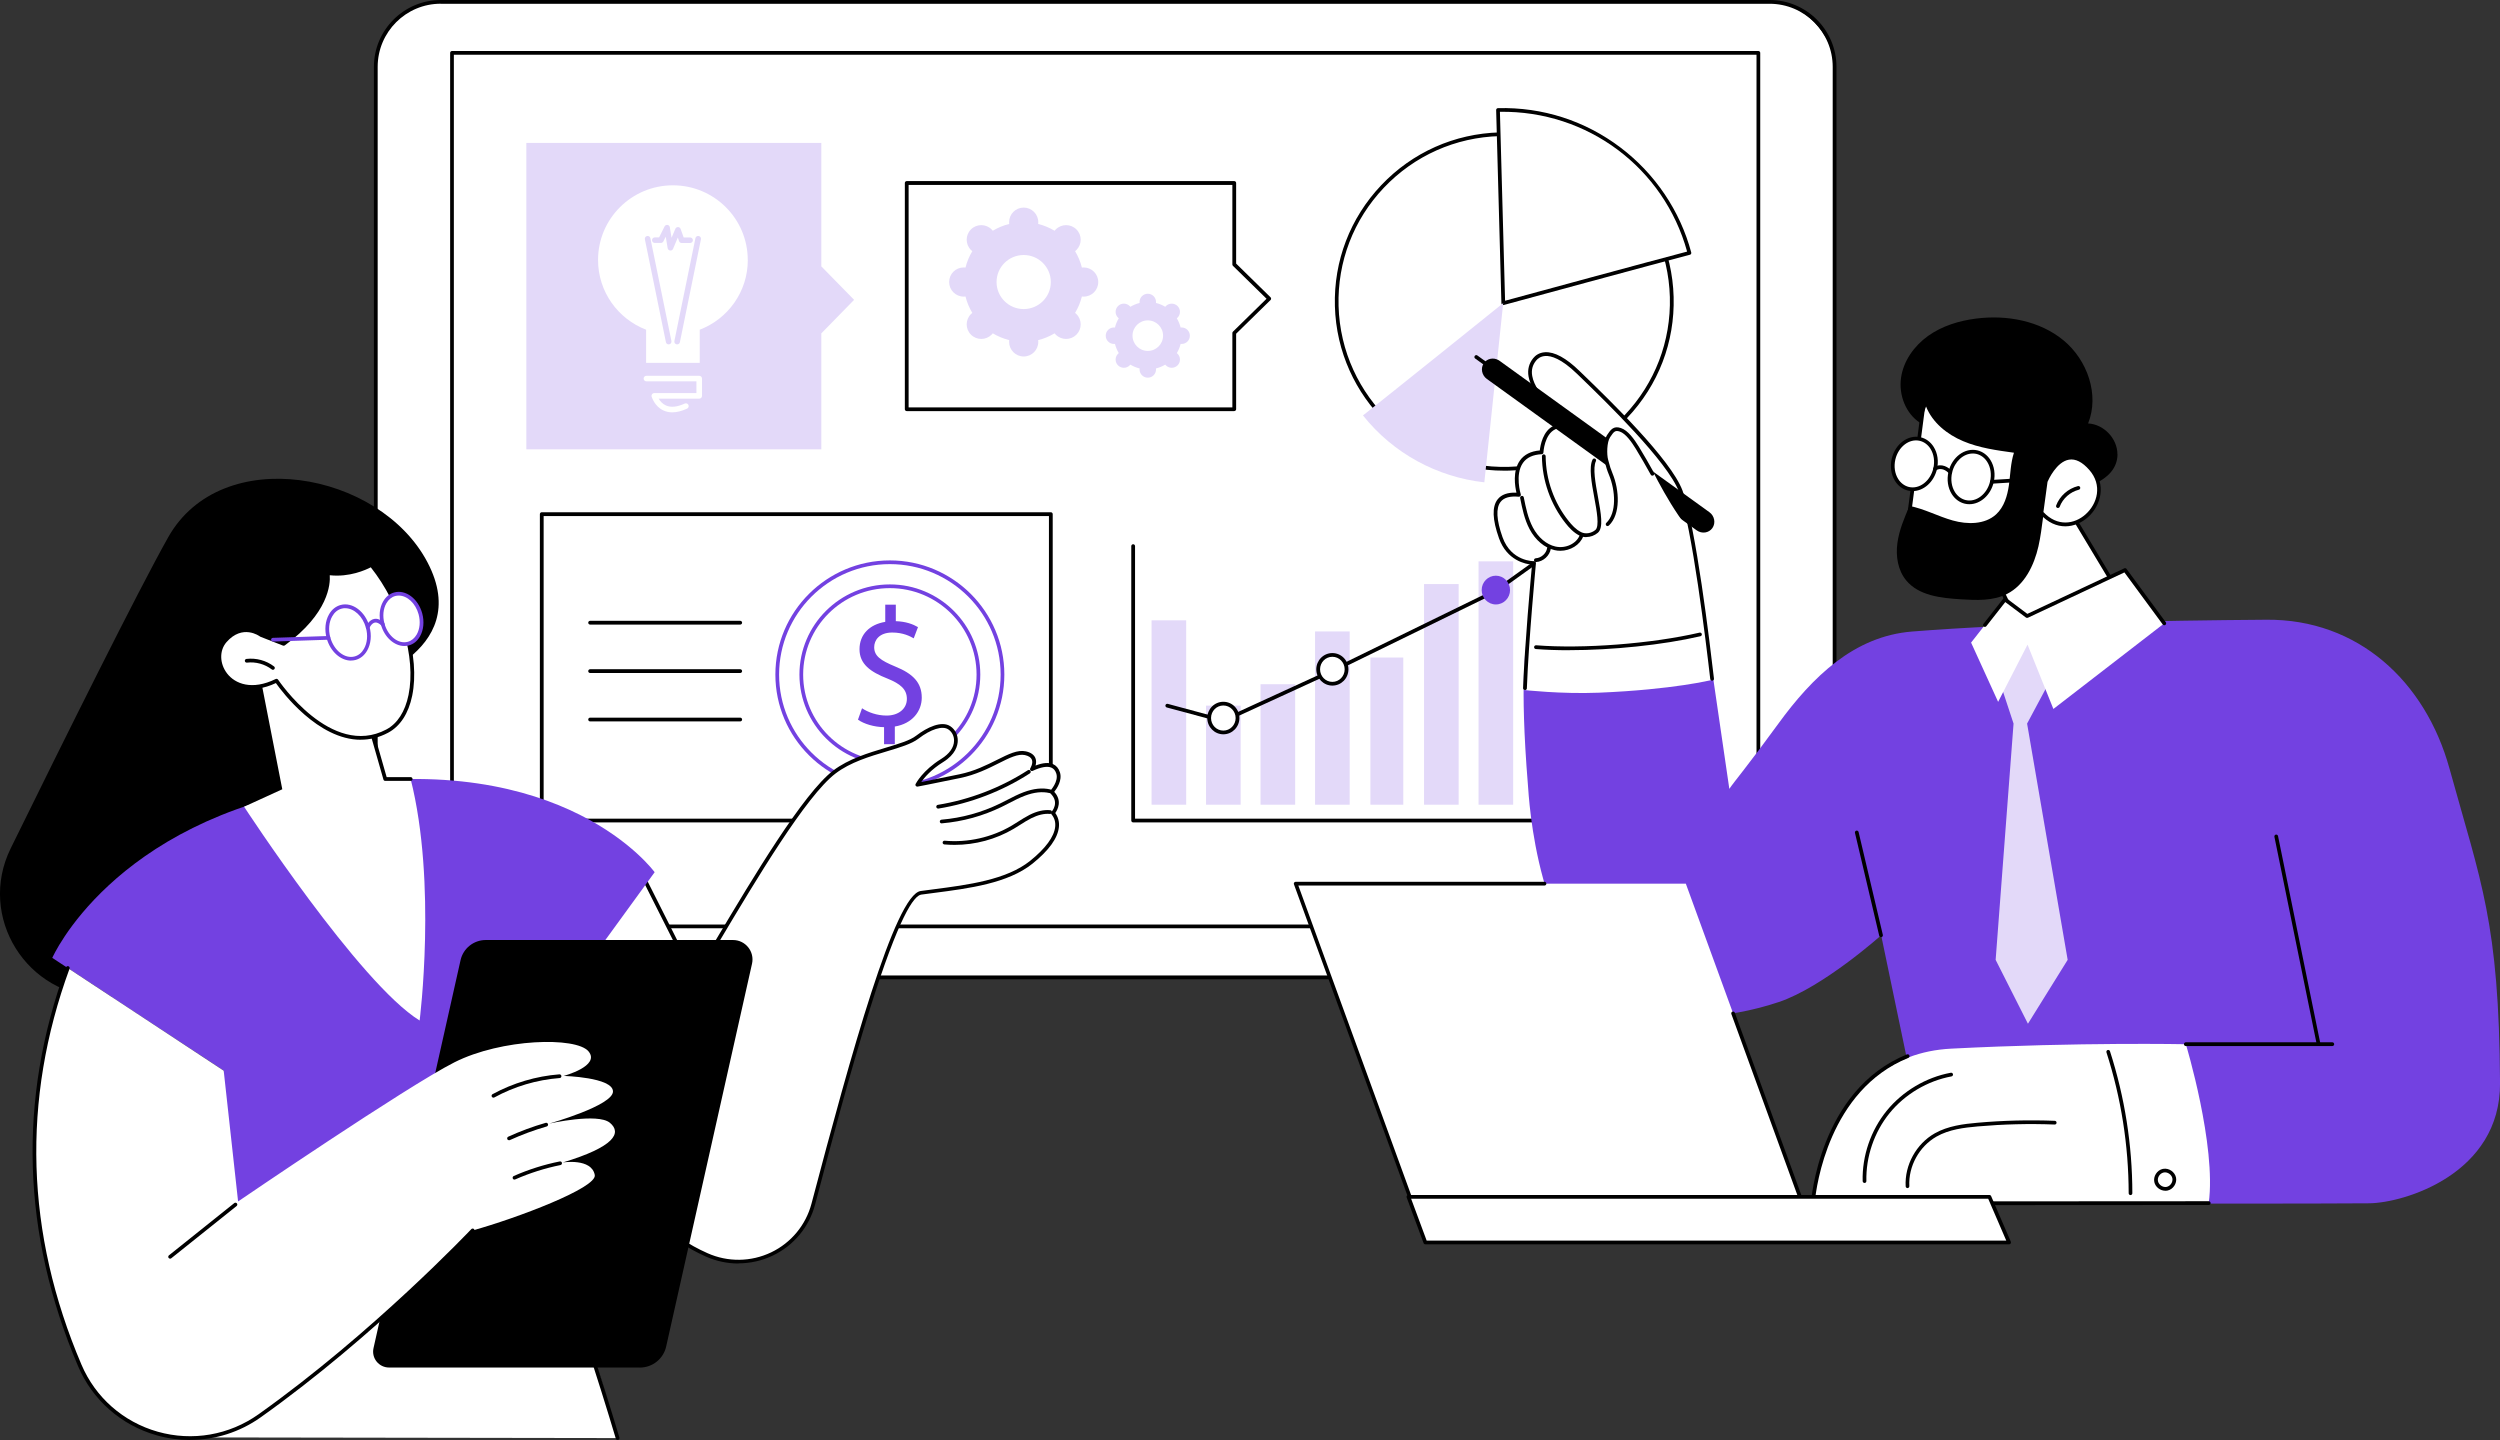 <?xml version="1.0" encoding="UTF-8"?>
<svg id="_レイヤー_2" data-name="レイヤー 2" xmlns="http://www.w3.org/2000/svg" viewBox="0 0 504.01 290.31">
  <rect x="0" y="0" width="504.01" height="290.31" fill="#333333" stroke="none"/>
  <defs>
    <style>
      .cls-1, .cls-2, .cls-3, .cls-4 {
        stroke-width: 0px;
      }

      .cls-2 {
        fill: #7341e1;
      }

      .cls-3 {
        fill: #fff;
      }

      .cls-4 {
        fill: #e3d9f9;
      }
    </style>
  </defs>
  <g id="Text">
    <g id="Present_business_plan" data-name="Present business plan">
      <g>
        <g>
          <rect class="cls-3" x="75.75" y=".38" width="294.1" height="196.67" rx="13.1" ry="13.1"/>
          <path class="cls-1" d="m356.76,197.42H88.86c-7.43,0-13.48-6.05-13.48-13.48V13.48c0-7.43,6.05-13.48,13.48-13.48h267.9c7.43,0,13.48,6.05,13.48,13.48v170.47c0,7.43-6.05,13.48-13.48,13.48ZM88.86.75c-7.02,0-12.72,5.71-12.72,12.72v170.47c0,7.02,5.71,12.72,12.72,12.72h267.9c7.02,0,12.72-5.71,12.72-12.72V13.48c0-7.02-5.71-12.72-12.72-12.72H88.86Z"/>
        </g>
        <g>
          <g>
            <rect class="cls-3" x="109.22" y="103.66" width="102.63" height="61.77"/>
            <path class="cls-1" d="m211.85,165.8h-102.63c-.21,0-.38-.17-.38-.38v-61.77c0-.21.17-.38.38-.38h102.63c.21,0,.38.17.38.38v61.77c0,.21-.17.38-.38.38Zm-102.25-.75h101.87v-61.01h-101.87v61.01Z"/>
          </g>
          <g>
            <g>
              <g>
                <ellipse class="cls-3" cx="179.4" cy="136" rx="22.71" ry="22.65"/>
                <path class="cls-2" d="m179.4,159.02c-12.73,0-23.08-10.33-23.08-23.02s10.36-23.02,23.08-23.02,23.08,10.33,23.08,23.02-10.36,23.02-23.08,23.02Zm0-45.29c-12.31,0-22.33,9.99-22.33,22.27s10.02,22.27,22.33,22.27,22.33-9.99,22.33-22.27-10.02-22.27-22.33-22.27Z"/>
              </g>
              <path class="cls-2" d="m179.4,154.18c-10.05,0-18.23-8.16-18.23-18.18s8.18-18.18,18.23-18.18,18.23,8.16,18.23,18.18-8.18,18.18-18.23,18.18Zm0-35.61c-9.64,0-17.48,7.82-17.48,17.43s7.84,17.43,17.48,17.43,17.48-7.82,17.48-17.43-7.84-17.43-17.48-17.43Z"/>
              <path class="cls-2" d="m178.23,150.06v-3.46c-1.99-.03-4.05-.65-5.26-1.51l.82-2.3c1.24.82,3.02,1.47,4.95,1.47,2.44,0,4.09-1.4,4.09-3.36s-1.34-3.05-3.88-4.08c-3.5-1.37-5.67-2.95-5.67-5.93s2.03-5,5.19-5.52v-3.46h2.13v3.32c2.06.07,3.47.62,4.47,1.2l-.86,2.26c-.72-.41-2.13-1.17-4.33-1.17-2.65,0-3.64,1.58-3.64,2.95,0,1.78,1.27,2.67,4.26,3.91,3.54,1.44,5.33,3.22,5.33,6.27,0,2.71-1.89,5.24-5.43,5.82v3.56h-2.16Z"/>
            </g>
            <g>
              <path class="cls-1" d="m149.23,125.92h-30.26c-.21,0-.38-.17-.38-.38s.17-.38.38-.38h30.26c.21,0,.38.17.38.38s-.17.38-.38.38Z"/>
              <path class="cls-1" d="m149.23,135.68h-30.26c-.21,0-.38-.17-.38-.38s.17-.38.38-.38h30.26c.21,0,.38.17.38.38s-.17.38-.38.38Z"/>
              <path class="cls-1" d="m149.23,145.44h-30.26c-.21,0-.38-.17-.38-.38s.17-.38.38-.38h30.26c.21,0,.38.17.38.38s-.17.38-.38.38Z"/>
            </g>
          </g>
        </g>
        <g>
          <g>
            <path class="cls-1" d="m317.54,165.8h-89.09c-.21,0-.38-.17-.38-.38v-55.32c0-.21.17-.38.38-.38s.38.17.38.38v54.94h88.71c.21,0,.38.17.38.38s-.17.38-.38.38Z"/>
            <rect class="cls-4" x="232.16" y="125.06" width="6.98" height="37.17"/>
            <rect class="cls-4" x="243.14" y="142.26" width="6.98" height="19.97"/>
            <rect class="cls-4" x="254.13" y="137.94" width="6.98" height="24.29"/>
            <rect class="cls-4" x="265.12" y="127.3" width="6.98" height="34.93"/>
            <rect class="cls-4" x="276.28" y="132.56" width="6.63" height="29.67"/>
            <rect class="cls-4" x="287.09" y="117.75" width="6.98" height="44.48"/>
            <rect class="cls-4" x="298.08" y="113.17" width="6.98" height="49.06"/>
            <rect class="cls-4" x="309.06" y="106.52" width="6.98" height="55.7"/>
          </g>
          <g>
            <path class="cls-1" d="m246.63,145.68s-.07,0-.1-.01l-11.3-3.04c-.2-.05-.32-.26-.27-.46.05-.2.26-.32.46-.27l11.17,3.01,22.44-10.3,32.34-15.81,17.54-12.57c.17-.12.4-.08.53.09.12.17.08.4-.09.53l-17.57,12.59s-.04.02-.05.03l-32.37,15.83-22.57,10.36s-.1.03-.16.03Z"/>
            <g>
              <ellipse class="cls-3" cx="268.61" cy="134.94" rx="2.86" ry="2.9"/>
              <path class="cls-1" d="m268.61,138.22c-1.78,0-3.24-1.47-3.24-3.28s1.45-3.28,3.24-3.28,3.24,1.47,3.24,3.28-1.45,3.28-3.24,3.28Zm0-5.81c-1.37,0-2.48,1.13-2.48,2.53s1.11,2.53,2.48,2.53,2.48-1.13,2.48-2.53-1.11-2.53-2.48-2.53Z"/>
            </g>
            <ellipse class="cls-2" cx="301.57" cy="118.96" rx="2.86" ry="2.9"/>
            <g>
              <ellipse class="cls-3" cx="246.63" cy="144.76" rx="2.86" ry="2.9"/>
              <path class="cls-1" d="m246.63,148.04c-1.78,0-3.24-1.47-3.24-3.28s1.45-3.28,3.24-3.28,3.24,1.47,3.24,3.28-1.45,3.28-3.24,3.28Zm0-5.81c-1.37,0-2.48,1.13-2.48,2.53s1.11,2.53,2.48,2.53,2.48-1.13,2.48-2.53-1.11-2.53-2.48-2.53Z"/>
            </g>
          </g>
        </g>
        <path class="cls-1" d="m354.49,187.14H91.13c-.21,0-.38-.17-.38-.38V10.66c0-.21.17-.38.38-.38h263.36c.21,0,.38.17.38.38v176.11c0,.21-.17.38-.38.38Zm-262.98-.75h262.61V11.03H91.5v175.36Z"/>
        <g>
          <g>
            <ellipse class="cls-3" cx="303.26" cy="60.79" rx="33.73" ry="33.78" transform="translate(236.09 362.7) rotate(-88.79)"/>
            <path class="cls-1" d="m303.25,94.89c-18.41,0-33.63-14.7-34.13-33.18-.25-9.11,3.07-17.76,9.35-24.38,6.27-6.61,14.75-10.39,23.87-10.64v.38s0-.38,0-.38c.31,0,.63-.01.94-.01,18.41,0,33.63,14.7,34.13,33.18.25,9.11-3.07,17.76-9.35,24.38-6.27,6.61-14.75,10.39-23.87,10.64-.31,0-.63.01-.94.01Zm.02-67.46c-.31,0-.61,0-.92.01-8.92.24-17.21,3.94-23.35,10.4-6.14,6.47-9.38,14.93-9.14,23.84.5,18.38,15.88,32.94,34.3,32.44,8.92-.24,17.21-3.94,23.35-10.4,6.14-6.47,9.38-14.93,9.14-23.84-.49-18.08-15.38-32.45-33.38-32.45Z"/>
          </g>
          <g>
            <path class="cls-3" d="m340.59,50.98c-4.51-16.96-20.23-29.26-38.59-28.81l1.06,38.94s31.27-8.51,37.53-10.13Z"/>
            <path class="cls-1" d="m303.06,61.49c-.08,0-.16-.03-.22-.07-.09-.07-.15-.18-.15-.29l-1.06-38.94c0-.1.03-.2.1-.27s.16-.11.26-.12c9.01-.22,17.56,2.53,24.73,7.96,6.96,5.27,12.01,12.77,14.24,21.14.03.1.01.2-.04.29s-.13.15-.23.17c-6.18,1.6-37.21,10.04-37.53,10.13-.03,0-.07.01-.1.01Zm-.67-38.95l1.04,38.09c3.83-1.04,30.22-8.22,36.7-9.91-4.67-16.91-20.1-28.44-37.74-28.18Z"/>
          </g>
          <path class="cls-4" d="m274.78,83.75c6.1,7.68,14.99,12.44,24.47,13.49.94-8.86,3.8-36.13,3.8-36.13,0,0-23.53,18.93-28.27,22.64Z"/>
        </g>
        <g>
          <g>
            <polygon class="cls-3" points="255.88 60.22 248.83 53.31 248.83 36.9 182.8 36.9 182.8 82.5 248.83 82.5 248.83 67.14 255.88 60.22"/>
            <path class="cls-1" d="m248.83,82.88h-66.03c-.21,0-.38-.17-.38-.38v-45.61c0-.21.17-.38.38-.38h66.03c.21,0,.38.17.38.38v16.25l6.94,6.8c.07.07.11.17.11.27s-.04.2-.11.27l-6.94,6.8v15.21c0,.21-.17.38-.38.38Zm-65.65-.75h65.27v-14.99c0-.1.04-.2.11-.27l6.78-6.64-6.78-6.64c-.07-.07-.11-.17-.11-.27v-16.04h-65.27v44.86Z"/>
          </g>
          <g>
            <path class="cls-4" d="m218.47,53.92c-.12,0-.24,0-.36.02-.29-1.18-.76-2.29-1.37-3.3.09-.07.18-.15.27-.24,1.15-1.15,1.15-3,0-4.15-1.15-1.15-3.01-1.15-4.16,0-.09.09-.16.18-.24.27-1.02-.61-2.13-1.07-3.31-1.37.01-.12.02-.24.02-.36,0-1.62-1.32-2.94-2.94-2.94s-2.94,1.31-2.94,2.94c0,.12,0,.24.02.36-1.18.29-2.29.76-3.31,1.37-.07-.09-.15-.18-.24-.27-1.15-1.15-3.01-1.15-4.16,0-1.15,1.15-1.15,3,0,4.15.09.09.18.16.27.24-.61,1.01-1.08,2.12-1.37,3.3-.12-.01-.24-.02-.36-.02-1.63,0-2.94,1.31-2.94,2.94s1.32,2.94,2.94,2.94c.12,0,.24,0,.36-.02.29,1.18.76,2.29,1.37,3.3-.09.07-.18.15-.27.24-1.15,1.15-1.15,3,0,4.15,1.15,1.15,3.01,1.15,4.16,0,.09-.09.16-.18.24-.27,1.02.61,2.13,1.07,3.31,1.37-.01.12-.02.24-.02.36,0,1.62,1.32,2.94,2.94,2.94s2.94-1.31,2.94-2.94c0-.12,0-.24-.02-.36,1.18-.29,2.29-.76,3.31-1.37.07.09.15.18.24.27,1.15,1.15,3.01,1.15,4.16,0,1.15-1.15,1.15-3,0-4.15-.09-.09-.18-.16-.27-.24.61-1.01,1.08-2.12,1.37-3.3.12.01.24.02.36.02,1.63,0,2.94-1.31,2.94-2.94s-1.32-2.94-2.94-2.94Zm-12.09,8.39c-3.02,0-5.47-2.44-5.47-5.45s2.45-5.45,5.47-5.45,5.47,2.44,5.47,5.45-2.45,5.45-5.47,5.45Z"/>
            <path class="cls-4" d="m238.22,66.02c-.07,0-.14,0-.2.01-.17-.66-.43-1.29-.77-1.86.05-.04.1-.08.15-.13.65-.65.65-1.7,0-2.34s-1.7-.65-2.35,0c-.05.05-.09.1-.13.15-.57-.34-1.2-.61-1.87-.77,0-.07.01-.13.01-.2,0-.91-.74-1.66-1.66-1.66s-1.66.74-1.66,1.66c0,.07,0,.13.01.2-.67.16-1.29.43-1.87.77-.04-.05-.08-.1-.13-.15-.65-.65-1.7-.65-2.35,0-.65.65-.65,1.7,0,2.34.05.05.1.09.15.13-.35.57-.61,1.2-.77,1.86-.07,0-.13-.01-.2-.01-.92,0-1.66.74-1.66,1.66s.74,1.66,1.66,1.66c.07,0,.14,0,.2-.01.17.66.43,1.29.77,1.86-.05.04-.1.08-.15.13-.65.65-.65,1.7,0,2.34.65.65,1.7.65,2.35,0,.05-.05.09-.1.13-.15.57.34,1.2.61,1.87.77,0,.07-.01.13-.01.2,0,.91.74,1.66,1.66,1.66s1.66-.74,1.66-1.66c0-.07,0-.13-.01-.2.67-.16,1.29-.43,1.87-.77.04.05.08.1.13.15.65.65,1.7.65,2.35,0s.65-1.7,0-2.34c-.05-.05-.1-.09-.15-.13.35-.57.61-1.2.77-1.86.07,0,.13.01.2.01.92,0,1.66-.74,1.66-1.66s-.74-1.66-1.66-1.66Zm-6.82,4.73c-1.7,0-3.08-1.38-3.08-3.08s1.38-3.08,3.08-3.08,3.08,1.38,3.08,3.08-1.38,3.08-3.08,3.08Z"/>
          </g>
        </g>
        <g>
          <polygon class="cls-4" points="172.19 60.45 165.58 53.7 165.58 28.81 106.11 28.81 106.11 90.59 165.58 90.59 165.58 67.21 172.19 60.45"/>
          <g>
            <path class="cls-3" d="m150.75,52.41c0-8.31-6.76-15.05-15.09-15.05s-15.09,6.74-15.09,15.05c0,6.41,4.02,11.89,9.69,14.06v6.68h10.81v-6.68c5.67-2.17,9.69-7.64,9.69-14.06Z"/>
            <path class="cls-3" d="m135.54,83.13c-.63,0-1.22-.12-1.77-.37-1.81-.82-2.37-2.72-2.4-2.8-.05-.17-.01-.35.09-.5.11-.14.27-.22.45-.22h8.49v-2.36h-10.08c-.31,0-.56-.25-.56-.56s.25-.56.56-.56h10.65c.31,0,.56.25.56.56v3.49c0,.31-.25.56-.56.56h-8.18c.27.47.74,1.04,1.46,1.37,1,.45,2.28.32,3.79-.38.28-.13.62-.01.75.27.13.28.01.62-.27.75-1.08.5-2.07.75-2.98.75Z"/>
            <g>
              <path class="cls-4" d="m134.8,69.43c-.26,0-.5-.18-.55-.45l-4.24-20.73c-.06-.31.13-.6.44-.67.31-.06.6.13.67.44l4.24,20.73c.06.31-.13.6-.44.67-.04,0-.08.01-.11.01Z"/>
              <path class="cls-4" d="m136.51,69.43s-.08,0-.11-.01c-.31-.06-.5-.36-.44-.67l4.24-20.73c.06-.31.36-.5.67-.44.31.06.5.36.44.67l-4.24,20.73c-.05.27-.29.45-.55.45Z"/>
            </g>
            <path class="cls-4" d="m135.16,50.5s-.04,0-.07,0c-.25-.03-.45-.22-.49-.47l-.38-2.32-.48.96c-.1.19-.29.31-.51.31h-1.22c-.31,0-.56-.25-.56-.56s.25-.56.56-.56h.87l1.1-2.21c.11-.22.35-.34.59-.31.24.04.43.22.47.47l.35,2.13.77-1.82c.09-.21.31-.35.54-.34.23,0,.44.16.52.38l.61,1.71h1.3c.31,0,.56.25.56.56s-.25.56-.56.56h-1.7c-.24,0-.45-.15-.53-.38l-.25-.72-.96,2.28c-.09.21-.3.34-.52.34Z"/>
          </g>
        </g>
      </g>
      <g>
        <path class="cls-1" d="m43.32,200.6c-.8.42-11.05.48-22.54.41-15.39-.09-25.4-16.18-18.63-29.96,11.1-22.6,25.56-51.7,31.75-62.72,10.71-19.07,42.64-13.34,52.29,5.05,9.65,18.39-14.83,24.82-14.83,24.82l-28.04,62.41Z"/>
        <g>
          <g>
            <g>
              <polygon class="cls-3" points="145.11 207.45 129.21 175.85 102.71 198.26 120.48 243.76 145.11 207.45"/>
              <path class="cls-1" d="m120.48,244.13s-.03,0-.04,0c-.14-.02-.26-.11-.31-.24l-17.77-45.5c-.06-.15-.02-.32.11-.42l26.5-22.41c.09-.07.2-.1.32-.08.11.02.21.1.26.2l15.9,31.6c.06.12.05.27-.02.38l-24.62,36.31c-.07.1-.19.17-.31.17Zm-17.33-45.76l17.42,44.58,24.1-35.53-15.59-30.97-25.93,21.92Z"/>
            </g>
            <g>
              <g>
                <path class="cls-3" d="m138.12,200.35c5.72-8.54,21.87-38.45,30.11-44.72,5.34-4.06,13.68-4.67,16.7-7.01,2.3-1.78,4.98-2.88,6.46-1.88,1.74,1.17,2.23,4.32-1.45,6.59-3.68,2.27-5.01,4.89-5.01,4.89,0,0,2.23-.42,8.57-1.73,6.34-1.31,10.28-5.28,13.23-4.62,2.95.66,1.31,3.2,1.31,3.2,2.88-1.35,4.68-1.09,5.28.75.6,1.84-1.3,3.85-1.3,3.85,2.23,2.09.25,4.25.25,4.25,1.7,2.06,1.15,5.49-4.36,9.91-5.51,4.43-15.02,5.16-22.25,6.16-5.33.74-15.88,40.67-21.71,62.75-2.46,9.3-12.69,14.16-21.5,10.23-3.45-1.54-6.9-3.68-9.8-6.65l5.45-45.98Z"/>
                <path class="cls-1" d="m148.87,254.73c-2.23,0-4.47-.47-6.56-1.4-3.93-1.76-7.27-4.02-9.92-6.73-.08-.08-.12-.19-.1-.31l5.45-45.98c0-.06.03-.12.06-.17,1.55-2.31,3.89-6.24,6.6-10.78,7.4-12.42,17.54-29.42,23.6-34.03,3.08-2.34,7.07-3.53,10.58-4.59,2.61-.78,4.86-1.45,6.12-2.42,2.19-1.69,5.15-3.08,6.9-1.9.96.64,1.51,1.74,1.49,2.94-.02.93-.43,2.72-2.95,4.28-2.4,1.48-3.78,3.12-4.42,4.03,1.15-.23,3.55-.71,7.71-1.57,3.02-.62,5.44-1.84,7.58-2.91,2.32-1.16,4.15-2.08,5.81-1.71,1,.22,1.64.68,1.92,1.35.21.52.16,1.06.03,1.51,1.47-.57,2.66-.66,3.52-.29.66.29,1.13.84,1.39,1.64.53,1.63-.62,3.3-1.14,3.95,1.66,1.8.67,3.62.21,4.27.58.82.84,1.79.73,2.83-.23,2.24-2.02,4.72-5.33,7.38-4.94,3.97-12.83,4.99-19.78,5.89-.91.12-1.79.23-2.65.35-1.48.21-4.48,4.38-10.36,23.11-4.05,12.88-8.09,28.19-11.03,39.36-1.19,4.53-4.3,8.28-8.53,10.3-2.19,1.05-4.56,1.57-6.92,1.57Zm-15.81-8.53c2.56,2.59,5.77,4.75,9.56,6.44,4.11,1.84,8.79,1.78,12.85-.16,4.03-1.93,6.99-5.51,8.13-9.82,7.95-30.12,16.86-62.31,22.02-63.03.86-.12,1.74-.23,2.65-.35,6.86-.89,14.63-1.89,19.41-5.73,3.1-2.49,4.85-4.87,5.05-6.87.1-.95-.15-1.8-.75-2.51-.12-.14-.11-.36.01-.49.07-.08,1.7-1.92-.23-3.73-.07-.07-.12-.16-.12-.26s.03-.2.1-.27c.02-.02,1.74-1.87,1.21-3.48-.19-.59-.51-.98-.98-1.18-.81-.35-2.12-.13-3.78.65-.15.07-.33.03-.44-.09-.11-.13-.12-.31-.03-.45,0,0,.62-.98.3-1.74-.18-.43-.64-.73-1.38-.9-1.39-.31-3.12.55-5.3,1.65-2.07,1.04-4.65,2.33-7.76,2.97-6.27,1.3-8.56,1.73-8.58,1.73-.14.03-.28-.03-.37-.14-.09-.11-.1-.27-.03-.4.06-.11,1.42-2.74,5.15-5.04,1.65-1.02,2.57-2.31,2.59-3.65.02-.94-.41-1.8-1.16-2.3-1.17-.79-3.53-.05-6.02,1.87-1.37,1.05-3.68,1.75-6.36,2.55-3.45,1.03-7.37,2.2-10.34,4.46-5.95,4.52-16.04,21.45-23.41,33.82-2.68,4.5-5.01,8.4-6.57,10.74l-5.42,45.71Z"/>
              </g>
              <path class="cls-1" d="m192.45,170.33c-.69,0-1.38-.03-2.07-.09-.21-.02-.36-.2-.34-.41.02-.21.2-.36.41-.34,4.68.42,9.49-.66,13.53-3.05.43-.25.85-.52,1.27-.79.74-.47,1.5-.95,2.3-1.36,1.51-.76,2.91-1.08,4.19-.95.21.02.36.2.34.41-.02.21-.2.36-.41.34-1.13-.11-2.4.19-3.78.88-.77.39-1.51.86-2.23,1.32-.43.27-.86.54-1.29.8-3.59,2.12-7.75,3.24-11.92,3.24Z"/>
              <path class="cls-1" d="m189.84,166c-.19,0-.36-.15-.37-.34-.02-.21.14-.39.34-.41,4.12-.35,8.1-1.45,11.81-3.26.49-.24.97-.49,1.45-.73,1.06-.55,2.16-1.12,3.31-1.55,1.98-.74,3.78-.93,5.35-.56.2.05.33.25.28.45-.05.2-.25.33-.45.28-1.43-.34-3.08-.16-4.92.53-1.11.42-2.18.97-3.22,1.51-.49.25-.97.5-1.46.74-3.8,1.85-7.86,2.97-12.08,3.33-.01,0-.02,0-.03,0Z"/>
              <path class="cls-1" d="m189.13,163.01c-.18,0-.34-.13-.37-.32-.03-.21.11-.4.31-.43,6.42-1.04,12.69-3.46,18.15-6.98.17-.11.41-.06.52.11.11.17.06.41-.11.52-5.54,3.58-11.92,6.04-18.43,7.1-.02,0-.04,0-.06,0Z"/>
            </g>
          </g>
          <g>
            <path class="cls-3" d="m35.69,289.78l88.82.14s-4.34-17.59-12.02-35.4l-78.44,5.83,1.64,29.43Z"/>
            <path class="cls-1" d="m124.51,290.3c-.16,0-.31-.11-.36-.27-3.25-10.91-9.05-29.11-11.89-35.12l-77.94,5.8-7.75,21.5c-.07.2-.29.3-.48.23-.2-.07-.3-.29-.23-.48l7.83-21.73c.05-.14.18-.24.33-.25l78.44-5.83c.15-.01.3.07.37.21,2.81,5.8,8.74,24.38,12.04,35.46.06.2-.05.41-.25.47-.04.01-.07.02-.11.02Z"/>
          </g>
          <path class="cls-2" d="m37.13,262.14c.02.11,75.03-3.45,75.03-3.45v-55.59l19.82-27.26s-18.16-25.14-66.37-17.27c-43.06,7.03-55.07,34.54-55.07,34.54l34.57,22.73-7.97,46.29Z"/>
          <g>
            <path class="cls-1" d="m128.99,275.7h-50.55c-2.06,0-3.59-1.9-3.14-3.91l17.55-78.22c.53-2.37,2.65-4.06,5.08-4.06h49.84c2.52,0,4.39,2.33,3.84,4.78l-17.31,77.18c-.56,2.48-2.76,4.24-5.31,4.24Z"/>
            <g>
              <path class="cls-3" d="m13.67,195.16l31.43,20.7,2.9,26.36s34.06-23.23,43.61-28.05c9.55-4.82,24.54-5.18,27.03-2.22,2.48,2.96-5,4.96-5,4.96,0,0,9.86.27,9.94,3.11.08,2.85-12.85,6.5-12.85,6.5,0,0,9.77-2.21,12.23-.16,2.47,2.05.88,4.87-9.51,8,0,0,5.83-.93,6.46,2.53.47,2.58-15.67,8.68-24.64,11.18,0,0-19.62,20.8-42.94,37.37-12.59,8.94-30.24,4.02-36.28-10.17-8.01-18.81-14.6-46.75-2.4-80.11Z"/>
              <path class="cls-1" d="m38.33,290.31c-2.25,0-4.51-.31-6.73-.94-7.17-2.03-12.96-7.11-15.87-13.96-11.35-26.66-12.16-53.71-2.41-80.39.07-.2.29-.3.48-.22.2.07.3.29.22.48-9.68,26.49-8.88,53.35,2.4,79.83,2.82,6.63,8.43,11.56,15.38,13.53,6.99,1.98,14.4.69,20.33-3.52,23.03-16.36,42.69-37.12,42.89-37.32.14-.15.38-.16.53-.02.15.14.16.38.02.53-.2.21-19.91,21.02-43,37.42-4.23,3.01-9.19,4.56-14.24,4.56Z"/>
              <path class="cls-1" d="m99.48,221.3c-.13,0-.26-.07-.33-.2-.1-.18-.03-.41.15-.51,4.13-2.25,8.79-3.64,13.48-4,.2-.01.39.14.4.35.02.21-.14.39-.35.4-4.59.35-9.14,1.7-13.17,3.91-.06.03-.12.05-.18.05Z"/>
              <path class="cls-1" d="m102.62,229.88c-.14,0-.28-.08-.34-.22-.09-.19,0-.41.19-.5,2.43-1.11,4.97-2.05,7.54-2.79.2-.06.41.06.47.26.06.2-.06.41-.26.47-2.53.73-5.04,1.66-7.44,2.75-.05.02-.1.03-.16.03Z"/>
              <path class="cls-1" d="m103.72,237.82c-.14,0-.28-.08-.34-.23-.08-.19,0-.41.19-.5,2.97-1.31,6.09-2.3,9.28-2.94.21-.04.4.09.44.29.04.2-.09.4-.29.44-3.13.63-6.2,1.61-9.12,2.89-.05.02-.1.03-.15.03Z"/>
              <path class="cls-1" d="m34.29,253.75c-.11,0-.22-.05-.29-.14-.13-.16-.1-.4.06-.53l13.17-10.53c.16-.13.4-.1.53.06.13.16.1.4-.06.53l-13.17,10.53c-.07.06-.15.08-.23.08Z"/>
            </g>
          </g>
        </g>
        <g>
          <path class="cls-3" d="m51.19,129.91l5.72,29.21-7.7,3.52s23.25,35.63,35.39,43.1c0,0,3.51-27.62-1.81-48.68h-5.12s-4.88-17.06-4.88-17.06l-21.6-10.08Z"/>
          <path class="cls-1" d="m82.78,157.43h-5.12c-.17,0-.32-.11-.36-.28l-4.88-17.06c-.06-.2.06-.41.26-.47.2-.06.41.06.47.26l4.8,16.79h4.84c.21,0,.38.17.38.38,0,.21-.17.38-.38.38Z"/>
          <g>
            <g>
              <path class="cls-3" d="m57.19,129.81l-4.56-1.79s-3.75-2.82-7.26,1.19c-3.5,4.01,1.25,12.51,10.37,8.01,0,0,10.77,16.28,22.31,10.17,7.74-4.1,6.58-21.4-3.21-33.51,0,0-4.02,2.37-8.81,1.64,0,0,1.45,6.75-8.84,14.28Z"/>
              <path class="cls-1" d="m72.73,149.14c-8.62,0-15.87-9.67-17.11-11.43-5.03,2.36-8.68.8-10.43-1.48-1.75-2.27-1.78-5.32-.09-7.26,3.48-3.98,7.26-1.6,7.72-1.28l4.32,1.69c9.76-7.22,8.54-13.71,8.53-13.77-.02-.12.01-.25.1-.34.08-.09.21-.13.33-.11,4.59.7,8.52-1.57,8.56-1.59.16-.09.37-.06.48.09,6.3,7.78,9.57,18.72,7.96,26.59-.74,3.6-2.42,6.18-4.87,7.48-1.87.99-3.71,1.4-5.5,1.4Zm-16.98-12.29c.12,0,.24.06.31.17.11.16,10.72,15.93,21.82,10.05,2.24-1.19,3.79-3.6,4.48-6.97,1.55-7.59-1.58-18.12-7.61-25.73-.98.51-4.3,2.04-8.27,1.6.13,1.75-.19,7.66-9.06,14.14-.1.08-.24.09-.36.05l-4.56-1.79s-.06-.03-.09-.05c-.14-.11-3.52-2.55-6.75,1.14-1.46,1.67-1.41,4.32.12,6.31,1.6,2.09,5.02,3.47,9.8,1.12.05-.03.11-.04.17-.04Z"/>
            </g>
            <path class="cls-1" d="m55.03,135.04c-.08,0-.16-.02-.23-.08-1.42-1.08-3.25-1.58-5.02-1.37-.21.02-.39-.12-.42-.33-.02-.21.12-.39.33-.42,1.96-.23,3.99.32,5.56,1.52.17.13.2.36.07.53-.07.1-.19.15-.3.15Z"/>
          </g>
          <g>
            <g>
              <path class="cls-3" d="m74.13,126.44c.78,2.86-.35,5.66-2.54,6.25-2.18.59-4.59-1.24-5.37-4.1-.78-2.86.35-5.66,2.54-6.25,2.18-.59,4.59,1.24,5.37,4.1Z"/>
              <path class="cls-2" d="m70.76,133.18c-2.1,0-4.17-1.83-4.9-4.49-.47-1.72-.3-3.48.47-4.83.55-.97,1.36-1.62,2.33-1.89,2.38-.65,5,1.31,5.83,4.36.47,1.72.3,3.48-.47,4.83-.55.97-1.36,1.62-2.33,1.89-.31.08-.62.12-.93.12Zm-1.16-10.57c-.25,0-.5.03-.74.1-.78.21-1.43.74-1.88,1.54-.67,1.17-.81,2.72-.39,4.25.73,2.65,2.93,4.38,4.91,3.84.78-.21,1.43-.74,1.88-1.54.67-1.17.81-2.72.39-4.25-.64-2.33-2.41-3.93-4.17-3.93Z"/>
            </g>
            <g>
              <path class="cls-3" d="m84.75,123.74c.75,2.75-.34,5.44-2.44,6.01-2.1.57-4.41-1.19-5.17-3.94-.75-2.75.34-5.44,2.44-6.01,2.1-.57,4.41,1.19,5.17,3.94Z"/>
              <path class="cls-2" d="m81.52,130.24c-2.02,0-4.03-1.76-4.73-4.33-.45-1.66-.29-3.36.45-4.65.53-.94,1.31-1.57,2.25-1.82,2.3-.63,4.82,1.26,5.63,4.21.45,1.66.29,3.36-.45,4.65-.53.94-1.31,1.57-2.25,1.82-.3.08-.6.12-.9.12Zm-1.12-10.17c-.24,0-.48.03-.71.09-.74.2-1.36.71-1.8,1.47-.64,1.12-.78,2.61-.38,4.08.7,2.55,2.81,4.2,4.7,3.68.74-.2,1.36-.71,1.8-1.47.64-1.12.78-2.61.38-4.08-.61-2.23-2.31-3.77-3.99-3.77Z"/>
            </g>
            <path class="cls-2" d="m74.13,126.82s-.1,0-.15-.03c-.19-.08-.28-.3-.2-.49.02-.05.57-1.3,1.65-1.52.66-.13,1.33.14,2.01.81.15.15.15.38,0,.53-.15.15-.38.15-.53,0-.49-.48-.94-.68-1.33-.61-.69.14-1.1,1.07-1.1,1.08-.06.14-.2.23-.35.23Z"/>
            <path class="cls-2" d="m55.03,129.34c-.2,0-.37-.16-.38-.36,0-.21.16-.38.36-.39l11.19-.37c.21,0,.38.16.39.36,0,.21-.16.38-.36.39l-11.19.37s0,0-.01,0Z"/>
          </g>
        </g>
      </g>
      <g>
        <g>
          <g>
            <path class="cls-2" d="m307.66,130.08l36-5.15,4.98,34.11c1.03-1.54,3.44-4.29,9.85-13.1,6.89-9.47,15.3-17.69,27-18.62,20.98-1.67,50.12-2.22,71.45-2.38,18.38-.14,32.01,12.35,36.89,30.02,6.37,23.06,9.98,30.86,10.19,63.34.12,18.4-19.37,24.24-26.43,24.29-21.77.15-87.08,0-87.08,0l-11.26-54.03s-11.67,10.44-20.62,13.45c-10.42,3.5-23.42,4.49-31.62-.31-17.3-10.13-18.75-40.68-18.98-43.52-1.72-21.03-.35-28.1-.35-28.1Z"/>
            <path class="cls-1" d="m467.43,210.82c-.18,0-.33-.12-.37-.3l-8.53-41.82c-.04-.2.09-.4.29-.44.2-.04.4.09.44.29l8.53,41.82c.04.2-.09.4-.29.44-.03,0-.05,0-.08,0Z"/>
            <path class="cls-1" d="m379.23,188.94c-.17,0-.33-.12-.37-.29l-4.89-20.74c-.05-.2.08-.4.28-.45.2-.05.4.08.45.28l4.89,20.74c.05.2-.08.4-.28.45-.03,0-.06.01-.09.01Z"/>
            <g>
              <path class="cls-3" d="m338.84,99.02c2.47,6.59,6.31,38.05,6.31,38.05,0,0-7.75,1.96-22.83,2.58-7.54.31-15.17-.55-15.17-.55,0,0,.13-4.93.25-6.75.32-4.73,1.86-18.86,1.86-18.86,0,0-4.86.15-6.72-5.1-1.85-5.25-1.6-9.15,3.67-8.65,0,0-2.55-8.24,4.56-8.57,0,0-.14-10.1,10.44-2.26,0,0-19.3-12.18-10.52-17.37,1.89-1.11,3.19-.34,8.2,4.24,4.51,4.11,17.47,16.67,19.94,23.26Z"/>
              <path class="cls-1" d="m307.43,139.11s0,0-.01,0c-.21,0-.37-.18-.36-.39.32-8.77,1.57-22.4,1.8-24.88-1.27-.11-5.06-.81-6.66-5.33-1.34-3.79-1.43-6.35-.27-7.84.76-.97,2.03-1.42,3.79-1.35-.29-1.23-.81-4.33.69-6.46.85-1.21,2.2-1.9,4.02-2.05.11-1.01.61-3.98,2.84-4.99.76-.34,1.63-.42,2.6-.23-3.32-2.63-7.13-6.31-7.71-9.69-.24-1.39.08-2.63.94-3.69.41-.51,1.16-1.13,2.39-1.2,1.91-.11,4.25,1.16,6.95,3.79l.83.8c5.26,5.09,17.57,17,19.93,23.3,2.66,7.09,5.52,30.81,6.34,37.91.02.21-.12.39-.33.42-.21.02-.39-.12-.42-.33-.81-7.08-3.66-30.72-6.29-37.73-2.3-6.14-14.98-18.4-19.75-23.02l-.83-.8c-3.18-3.08-5.23-3.65-6.39-3.58-.95.06-1.53.53-1.85.93-.73.9-.99,1.91-.78,3.09.66,3.84,6.02,8.27,9.51,10.78.94.51,1.96,1.19,3.04,2.06.16.12.19.35.07.51-.11.16-.33.21-.5.11-.15-.09-1.42-.87-3.11-2.09-1.77-.92-3.22-1.13-4.33-.63-2.23,1.01-2.42,4.64-2.42,4.68,0,.19-.16.35-.36.36-1.74.08-3.01.67-3.77,1.75-1.65,2.35-.46,6.29-.44,6.33.04.12.01.25-.07.35-.08.1-.2.15-.33.14-1.76-.17-3,.18-3.66,1.03-.98,1.25-.85,3.65.38,7.12,1.74,4.93,6.3,4.85,6.35,4.84.11,0,.21.04.29.12.07.08.11.19.1.29-.01.16-1.48,15.62-1.83,25.23,0,.2-.17.36-.38.36Z"/>
              <path class="cls-1" d="m319.8,108.29c-.48,0-.96-.1-1.38-.32-1.2-.6-2.11-1.62-2.76-2.44-3.06-3.84-4.76-8.65-4.8-13.55,0-.21.17-.38.37-.38h0c.21,0,.37.17.38.37.04,4.73,1.68,9.38,4.64,13.08.61.76,1.44,1.7,2.51,2.23.88.44,2.04.26,2.88-.44.84-.71.28-3.82-.23-6.56-.55-2.99-1.11-6.07-.34-7.64.09-.19.32-.26.5-.17.19.09.26.32.17.5-.66,1.35-.09,4.45.41,7.18.62,3.37,1.15,6.29-.03,7.27-.67.56-1.5.85-2.31.85Z"/>
              <path class="cls-1" d="m314.56,111.04c-.38,0-.77-.04-1.15-.13-2.02-.46-3.86-2-5.04-4.23-1.04-1.97-1.48-4.15-1.9-6.26-.04-.2.09-.4.29-.44.2-.04.4.09.44.29.41,2.06.84,4.18,1.83,6.06,1.08,2.04,2.74,3.44,4.54,3.85,2.06.47,4.27-.57,4.92-2.32.07-.19.29-.29.48-.22.19.07.29.29.22.48-.65,1.75-2.6,2.92-4.63,2.92Z"/>
              <path class="cls-1" d="m309.64,113.31c-.2,0-.36-.16-.38-.36-.01-.21.15-.39.36-.4,1.1-.06,2.13-.99,2.29-2.07.03-.21.22-.35.43-.32.21.03.35.22.32.43-.22,1.44-1.53,2.64-2.99,2.72,0,0-.01,0-.02,0Z"/>
            </g>
            <path class="cls-1" d="m316.3,131.09c-2.38,0-4.63-.08-6.68-.24-.21-.02-.36-.2-.34-.41.02-.21.2-.36.41-.35,9.43.76,23.29-.31,32.95-2.55.2-.05.4.08.45.28.05.2-.08.4-.28.45-7.63,1.77-17.85,2.81-26.5,2.81Z"/>
            <g>
              <path class="cls-1" d="m302.05,72.57c.09.05.18.11.27.17l42.3,30.52c1.04.75,1.31,2.18.61,3.19-.71,1.01-2.12,1.22-3.17.47l-42.3-30.52c-1.04-.75-1.31-2.18-.61-3.19.65-.92,1.89-1.18,2.89-.64Z"/>
              <path class="cls-1" d="m301.36,75.05c-.08,0-.15-.02-.22-.07l-3.74-2.7c-.17-.12-.21-.36-.08-.53.12-.17.36-.21.53-.08l3.74,2.7c.17.12.21.36.08.53-.07.1-.19.16-.31.16Z"/>
            </g>
            <g>
              <path class="cls-3" d="m326.84,86.63c-1.32-.16-2.1.73-2.82,1.81-.71,1.06-.65,3.67-.18,4.84.47,1.17.07,1.03.56,2.19,1.24,2.99,2.09,7.94-.3,10.22l15.88.46c-4.61-6.14-7.22-12.34-10.15-17.47-.64-1.12-1.68-1.9-2.99-2.06Z"/>
              <path class="cls-1" d="m324.1,106.07c-.1,0-.2-.04-.27-.12-.14-.15-.14-.39.01-.53,2.12-2.03,1.86-6.51.53-9.7-.4-.96-.54-1.5-.74-2.24-.05-.17-.1-.36-.15-.57-.35-1.26-.3-3.98.48-5.15l.03-.05c.72-1.07,1.28-1.92,2.78-1.42,1.44.47,2.69,2.25,3.62,3.75,1.09,1.76,2.05,3.48,2.98,5.14l.09.16c.1.18.04.41-.15.51-.18.1-.41.04-.51-.15l-.09-.16c-.92-1.65-1.88-3.36-2.96-5.11-.79-1.28-1.99-3.03-3.21-3.43-.92-.3-1.17,0-1.92,1.12l-.03.05c-.64.96-.69,3.43-.38,4.53.06.21.11.4.16.57.2.74.33,1.23.71,2.14,1.42,3.42,1.66,8.27-.71,10.53-.07.07-.17.1-.26.1Z"/>
            </g>
            <g>
              <path class="cls-3" d="m445.29,242.55l-79.82-.09s2.64-29.76,27.91-31.05c26.1-1.33,47.3-.89,47.3-.89,0,0,6.18,20.44,4.61,32.03Z"/>
              <path class="cls-1" d="m365.46,242.97c-.1,0-.2-.04-.27-.12-.07-.08-.11-.18-.1-.28.01-.23,1.63-22.82,19.36-30,.19-.08.41.01.49.21.08.19-.01.41-.21.49-15.99,6.48-18.55,25.91-18.85,28.95l79.41-.05c.21,0,.38.17.38.38,0,.21-.17.38-.38.38l-79.82.05Z"/>
              <path class="cls-1" d="m470.2,210.89h-29.53c-.21,0-.38-.17-.38-.38s.17-.38.38-.38h29.53c.21,0,.38.17.38.38s-.17.38-.38.38Z"/>
              <path class="cls-1" d="m384.57,239.53c-.2,0-.36-.16-.38-.36-.23-4.28,2.13-8.57,5.86-10.68,2.66-1.51,5.85-1.9,8.62-2.14,5.16-.46,10.41-.59,15.58-.39.21,0,.37.18.36.39,0,.21-.17.37-.39.36-5.15-.2-10.36-.07-15.49.38-2.82.25-5.79.61-8.32,2.05-3.49,1.98-5.69,5.99-5.48,9.99.01.21-.15.38-.36.4,0,0-.01,0-.02,0Z"/>
              <path class="cls-1" d="m375.9,238.49c-.2,0-.37-.16-.38-.37-.13-5.08,1.64-10.25,4.85-14.19,3.21-3.94,7.92-6.74,12.92-7.66.21-.04.4.1.44.3.04.2-.1.4-.3.44-4.83.89-9.38,3.59-12.48,7.4-3.1,3.81-4.8,8.8-4.68,13.7,0,.21-.16.38-.37.39,0,0,0,0,0,0Z"/>
              <path class="cls-1" d="m429.53,240.94c-.21,0-.38-.17-.38-.38-.02-9.65-1.52-19.21-4.48-28.4-.06-.2.05-.41.24-.47.2-.06.41.05.47.24,2.98,9.27,4.5,18.9,4.51,28.63,0,.21-.17.38-.38.38h0Z"/>
              <path class="cls-1" d="m436.54,240.06c-1.02,0-2-.74-2.22-1.75-.25-1.15.54-2.38,1.68-2.65.02,0,.04,0,.06,0,.02,0,.04-.01.06-.02,1.16-.2,2.36.64,2.58,1.79.22,1.15-.6,2.37-1.75,2.6-.13.03-.27.04-.41.04Zm-.33-3.68s-.03,0-.04.01c-.75.17-1.28,1.01-1.11,1.75.16.75,1,1.29,1.74,1.14.75-.15,1.3-.97,1.16-1.72-.14-.75-.96-1.32-1.71-1.19-.01,0-.03,0-.04,0Z"/>
            </g>
          </g>
          <g>
            <g>
              <g>
                <polygon class="cls-3" points="429.51 123.37 416.18 101.18 400.29 99.88 398.44 108.25 408.76 129.96 429.51 123.37"/>
                <path class="cls-1" d="m408.76,130.33c-.14,0-.28-.08-.34-.21l-10.32-21.71c-.04-.08-.05-.16-.03-.24l1.85-8.36c.04-.18.21-.31.4-.29l15.89,1.3c.12,0,.23.08.29.18l13.33,22.18c.06.1.07.22.03.33-.04.11-.13.19-.24.23l-20.75,6.59s-.08.02-.11.02Zm-9.92-22.13l10.12,21.3,19.98-6.35-12.98-21.61-15.37-1.26-1.76,7.92Z"/>
              </g>
              <g>
                <path class="cls-3" d="m388.22,78.29l-3.92,29.95s19.25,7.01,20.65.86c1.41-6.15,4.86-21.8,4.86-21.8l-21.59-9.01Z"/>
                <path class="cls-1" d="m399.73,112c-6.11,0-15.08-3.23-15.55-3.41-.17-.06-.27-.23-.24-.4l3.92-29.95c.02-.12.08-.22.19-.28.1-.06.22-.07.33-.02l21.59,9.01c.17.07.26.25.22.43-.03.16-3.47,15.73-4.86,21.8-.2.89-.75,1.58-1.61,2.05-1,.55-2.4.76-3.98.76Zm-15.01-4.01c2.04.71,14.43,4.88,18.63,2.59.68-.37,1.08-.88,1.24-1.56,1.28-5.6,4.3-19.27,4.79-21.49l-20.85-8.7-3.81,29.16Z"/>
              </g>
              <path class="cls-1" d="m426.88,91.57c0-3.15-2.75-6.05-5.91-6.2,2.32-5.78-.14-12.78-4.95-16.75-4.81-3.97-11.47-5.19-17.66-4.39-3.43.44-6.85,1.49-9.66,3.5-2.81,2.01-4.98,5.06-5.45,8.48-.47,3.42.94,7.15,3.84,9.03.4-1.1.8-2.2,1.21-3.29,1.29,3.26,4.25,5.63,7.48,6.99,3.23,1.37,6.76,1.85,10.24,2.33-.68,2.09-.71,4.33-1.01,6.51-.31,2.18-.97,4.44-2.6,5.93-2.27,2.06-5.78,2.05-8.73,1.22-2.96-.83-5.71-2.35-8.72-2.93-1.04,2.43-2.09,4.89-2.44,7.51-.35,2.62.09,5.45,1.77,7.49,2.53,3.09,7.01,3.57,11,3.82,3.17.2,6.52.36,9.35-1.09,3.53-1.8,5.44-5.74,6.32-9.59.87-3.86.95-7.87,2.03-11.67,1.8-.07,3.6-.14,5.4-.21,1.65-.06,2.66-.17,4.04-.8,2.43-1.12,4.46-3.01,4.47-5.9Z"/>
              <g>
                <g>
                  <path class="cls-3" d="m412.43,97.04s3.58-8.79,9.07-2.54c5.49,6.25-3.83,15.67-9.93,8.86l.86-6.32Z"/>
                  <path class="cls-1" d="m416.37,106.11c-1.7,0-3.49-.72-5.09-2.5-.07-.08-.11-.19-.09-.3l.86-6.32s.01-.06.02-.09c.07-.18,1.85-4.45,4.92-4.97,1.59-.27,3.2.51,4.78,2.32,2.98,3.39,1.79,7.7-.84,10.03-1.25,1.11-2.87,1.83-4.57,1.83Zm-4.41-2.88c2.82,3.03,6.28,2.44,8.48.48,2.42-2.14,3.46-5.91.77-8.97-1.4-1.6-2.78-2.29-4.09-2.07-2.51.42-4.15,4.04-4.33,4.47l-.83,6.09Z"/>
                </g>
                <path class="cls-1" d="m414.88,102.41s-.09,0-.13-.02c-.19-.07-.29-.29-.22-.48.72-1.92,2.4-3.41,4.39-3.91.2-.05.41.07.46.27.05.2-.07.41-.27.46-1.75.44-3.24,1.75-3.87,3.44-.06.15-.2.24-.35.24Z"/>
              </g>
              <g>
                <path class="cls-1" d="m397.03,101.65c-.3,0-.6-.03-.9-.1-1.08-.25-2.02-.94-2.65-1.95-.79-1.26-1.03-2.9-.66-4.48l.37.08-.37-.08c.69-2.97,3.3-4.91,5.81-4.33,1.08.25,2.02.94,2.65,1.95.79,1.26,1.03,2.9.66,4.48-.61,2.62-2.7,4.43-4.91,4.43Zm.69-10.22c-1.87,0-3.65,1.58-4.17,3.85-.32,1.39-.12,2.82.57,3.92.52.84,1.3,1.41,2.18,1.62,2.11.49,4.31-1.2,4.91-3.77.32-1.39.12-2.82-.57-3.92-.52-.84-1.3-1.41-2.18-1.62-.24-.06-.49-.08-.73-.08Z"/>
                <g>
                  <path class="cls-3" d="m381.74,92.55c-.64,2.77.71,5.45,3.03,5.99,2.32.53,4.72-1.28,5.36-4.05.64-2.77-.71-5.45-3.03-5.99-2.32-.53-4.72,1.28-5.36,4.05Z"/>
                  <path class="cls-1" d="m385.59,99.01c-.3,0-.6-.03-.9-.1-1.08-.25-2.02-.94-2.65-1.95-.79-1.26-1.03-2.9-.66-4.48.69-2.97,3.29-4.91,5.81-4.33,1.08.25,2.02.94,2.65,1.95.79,1.26,1.03,2.9.66,4.48-.61,2.62-2.7,4.43-4.91,4.43Zm-3.48-6.37c-.32,1.39-.12,2.82.57,3.92.52.84,1.3,1.41,2.18,1.62,2.11.49,4.31-1.2,4.91-3.77.32-1.39.12-2.82-.57-3.92-.52-.84-1.3-1.41-2.18-1.62-2.11-.49-4.31,1.2-4.91,3.77Z"/>
                </g>
                <path class="cls-1" d="m393.19,95.57c-.11,0-.22-.05-.29-.14-.05-.06-1.22-1.42-2.58-.62-.18.11-.41.05-.52-.13-.11-.18-.05-.41.13-.52,1.53-.9,2.98.12,3.54.79.13.16.11.4-.05.53-.07.06-.16.09-.24.09Z"/>
                <path class="cls-1" d="m401.58,97.51c-.2,0-.36-.15-.38-.35-.01-.21.15-.39.35-.4l10.85-.67c.21-.01.39.15.4.35.01.21-.15.39-.35.4l-10.85.67s-.02,0-.02,0Z"/>
              </g>
            </g>
            <g>
              <polygon class="cls-4" points="408.17 126.01 413.71 136.45 408.67 145.88 416.85 193.51 408.84 206.39 402.33 193.51 405.94 145.88 402.83 136.45 408.17 126.01"/>
              <polygon class="cls-3" points="428.41 114.92 408.67 124.19 404.21 120.85 397.38 129.55 402.83 141.5 408.76 129.96 413.97 142.93 436.32 125.67 428.41 114.92"/>
              <path class="cls-1" d="m400.16,126.39c-.08,0-.16-.03-.23-.08-.16-.13-.19-.36-.06-.53l4.05-5.16c.13-.16.36-.19.52-.07l4.28,3.21,19.54-9.18c.16-.08.36-.03.46.12l7.91,10.75c.12.17.09.4-.08.53-.17.12-.4.09-.53-.08l-7.73-10.5-19.46,9.14c-.13.06-.27.04-.39-.04l-4.17-3.12-3.82,4.87c-.07.09-.18.14-.3.14Z"/>
            </g>
          </g>
        </g>
        <g>
          <g>
            <polygon class="cls-3" points="287.35 249.86 366.01 249.86 339.87 178.15 261.21 178.15 287.35 249.86"/>
            <path class="cls-1" d="m366.01,250.23h-78.66c-.16,0-.3-.1-.35-.25l-26.14-71.71c-.04-.12-.03-.24.05-.34s.19-.16.31-.16h50.15c.21,0,.38.17.38.38s-.17.38-.38.38h-49.62l25.86,70.96h77.86l-16.42-45.06c-.07-.2.03-.41.22-.48.2-.07.41.03.48.22l16.61,45.56c.04.12.03.24-.05.34-.07.1-.19.16-.31.16Z"/>
          </g>
          <g>
            <polygon class="cls-3" points="401.07 241.29 283.94 241.29 287.35 250.48 405.04 250.48 401.07 241.29"/>
            <path class="cls-1" d="m405.04,250.86h-117.69c-.16,0-.3-.1-.35-.25l-3.41-9.19c-.04-.12-.03-.24.04-.35s.19-.16.31-.16h117.13c.15,0,.29.09.35.23l3.97,9.19c.05.12.04.25-.03.36-.07.11-.19.17-.31.17Zm-117.43-.75h116.86l-3.64-8.44h-116.34l3.13,8.44Z"/>
          </g>
        </g>
      </g>
    </g>
  </g>
</svg>